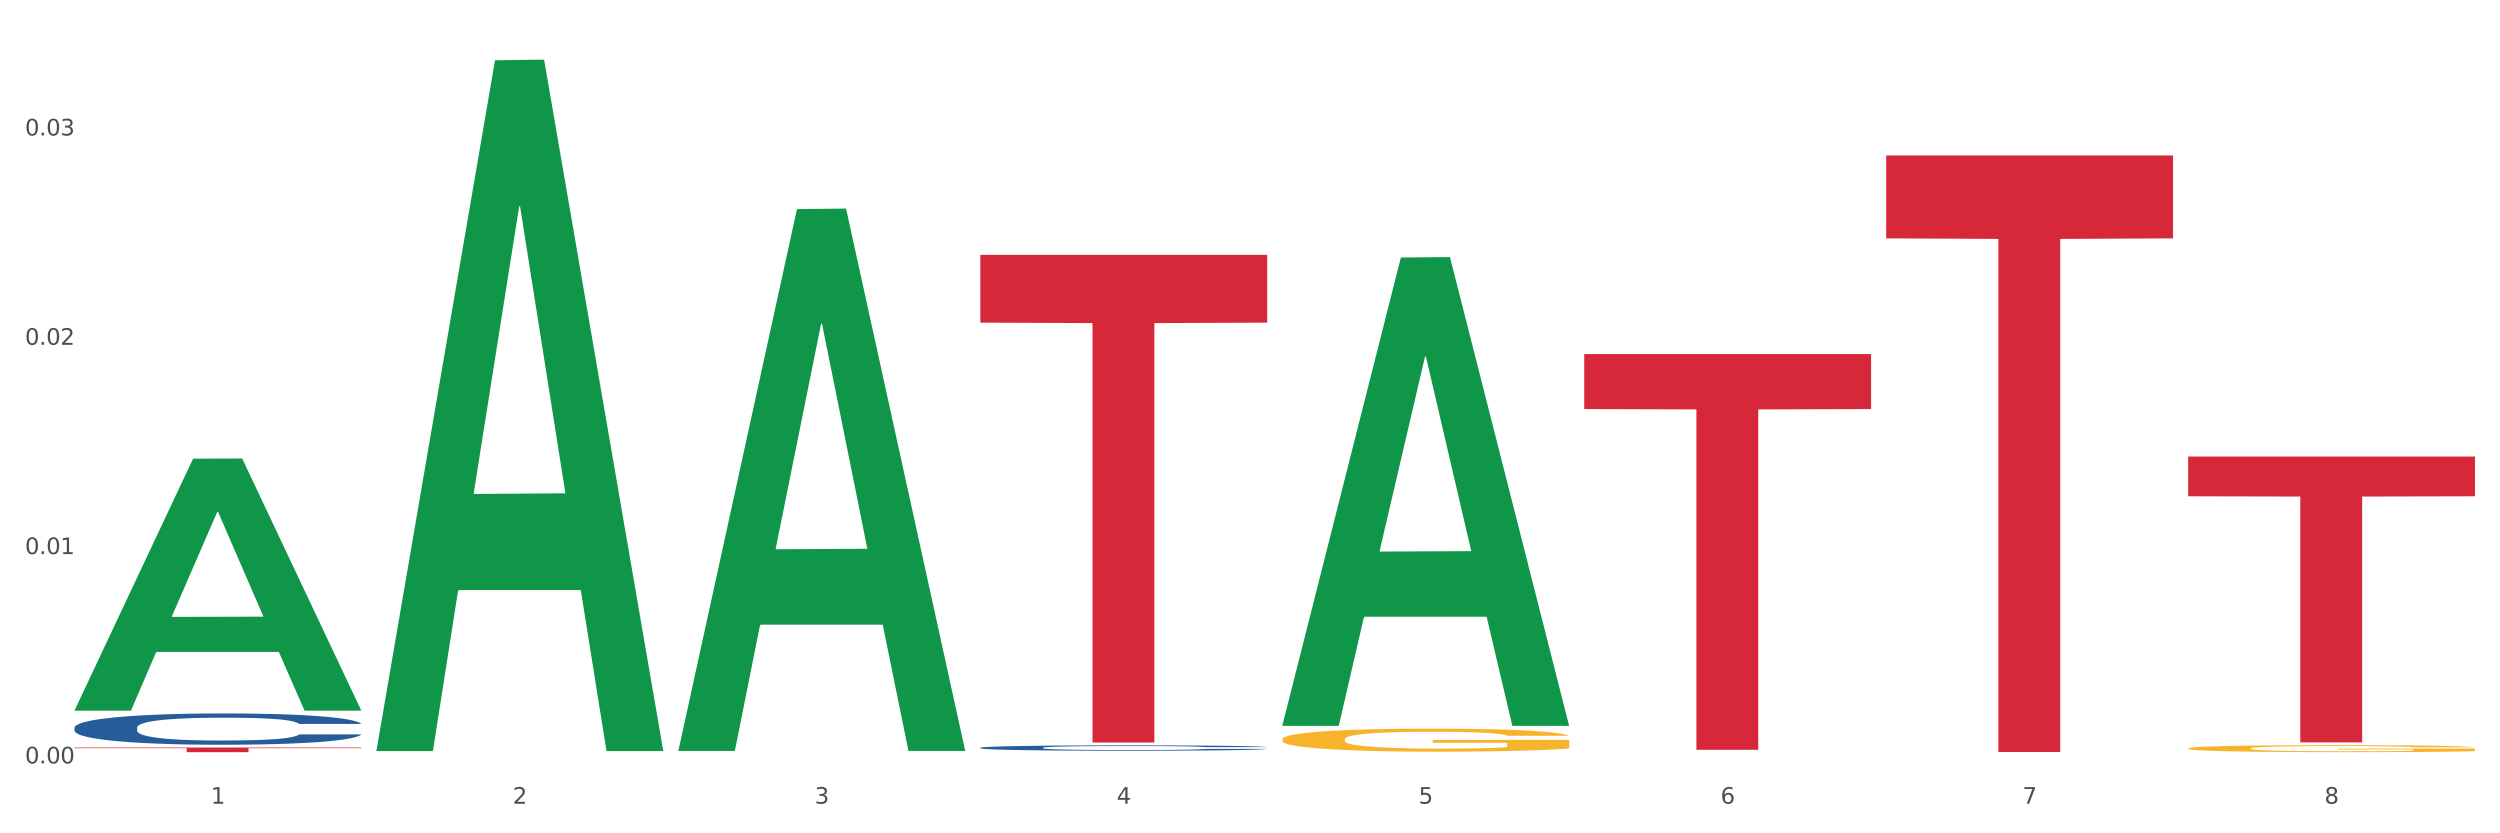 <?xml version="1.0" encoding="utf-8" standalone="no"?>
<!DOCTYPE svg PUBLIC "-//W3C//DTD SVG 1.1//EN"
  "http://www.w3.org/Graphics/SVG/1.1/DTD/svg11.dtd">
<svg xmlns:xlink="http://www.w3.org/1999/xlink" width="1080pt" height="360pt" viewBox="0 0 1080 360" xmlns="http://www.w3.org/2000/svg" version="1.1">
 <rect x="0" y="0" width="1080" height="360" fill="#333333" stroke="none"/>
 <defs>
  <style type="text/css">*{stroke-linejoin: round; stroke-linecap: butt}</style>
 </defs>
 <g id="figure_1">
  <g id="patch_1">
   <path d="M 0 360 
L 1080 360 
L 1080 0 
L 0 0 
z
" style="fill: #ffffff; stroke: #ffffff; stroke-linejoin: miter"/>
  </g>
  <g id="axes_1">
   <g id="matplotlib.axis_1">
    <g id="xtick_1">
     <g id="text_1">
      <!-- 1 -->
      <g style="fill: #4d4d4d" transform="translate(91.082 347.204) scale(0.096 -0.096)">
       <defs>
        <path id="DejaVuSans-31" d="M 794 531 
L 1825 531 
L 1825 4091 
L 703 3866 
L 703 4441 
L 1819 4666 
L 2450 4666 
L 2450 531 
L 3481 531 
L 3481 0 
L 794 0 
L 794 531 
z
" transform="scale(0.016)"/>
       </defs>
       <use xlink:href="#DejaVuSans-31"/>
      </g>
     </g>
    </g>
    <g id="xtick_2">
     <g id="text_2">
      <!-- 2 -->
      <g style="fill: #4d4d4d" transform="translate(221.525 347.204) scale(0.096 -0.096)">
       <defs>
        <path id="DejaVuSans-32" d="M 1228 531 
L 3431 531 
L 3431 0 
L 469 0 
L 469 531 
Q 828 903 1448 1529 
Q 2069 2156 2228 2338 
Q 2531 2678 2651 2914 
Q 2772 3150 2772 3378 
Q 2772 3750 2511 3984 
Q 2250 4219 1831 4219 
Q 1534 4219 1204 4116 
Q 875 4013 500 3803 
L 500 4441 
Q 881 4594 1212 4672 
Q 1544 4750 1819 4750 
Q 2544 4750 2975 4387 
Q 3406 4025 3406 3419 
Q 3406 3131 3298 2873 
Q 3191 2616 2906 2266 
Q 2828 2175 2409 1742 
Q 1991 1309 1228 531 
z
" transform="scale(0.016)"/>
       </defs>
       <use xlink:href="#DejaVuSans-32"/>
      </g>
     </g>
    </g>
    <g id="xtick_3">
     <g id="text_3">
      <!-- 3 -->
      <g style="fill: #4d4d4d" transform="translate(351.968 347.204) scale(0.096 -0.096)">
       <defs>
        <path id="DejaVuSans-33" d="M 2597 2516 
Q 3050 2419 3304 2112 
Q 3559 1806 3559 1356 
Q 3559 666 3084 287 
Q 2609 -91 1734 -91 
Q 1441 -91 1130 -33 
Q 819 25 488 141 
L 488 750 
Q 750 597 1062 519 
Q 1375 441 1716 441 
Q 2309 441 2620 675 
Q 2931 909 2931 1356 
Q 2931 1769 2642 2001 
Q 2353 2234 1838 2234 
L 1294 2234 
L 1294 2753 
L 1863 2753 
Q 2328 2753 2575 2939 
Q 2822 3125 2822 3475 
Q 2822 3834 2567 4026 
Q 2313 4219 1838 4219 
Q 1578 4219 1281 4162 
Q 984 4106 628 3988 
L 628 4550 
Q 988 4650 1302 4700 
Q 1616 4750 1894 4750 
Q 2613 4750 3031 4423 
Q 3450 4097 3450 3541 
Q 3450 3153 3228 2886 
Q 3006 2619 2597 2516 
z
" transform="scale(0.016)"/>
       </defs>
       <use xlink:href="#DejaVuSans-33"/>
      </g>
     </g>
    </g>
    <g id="xtick_4">
     <g id="text_4">
      <!-- 4 -->
      <g style="fill: #4d4d4d" transform="translate(482.412 347.204) scale(0.096 -0.096)">
       <defs>
        <path id="DejaVuSans-34" d="M 2419 4116 
L 825 1625 
L 2419 1625 
L 2419 4116 
z
M 2253 4666 
L 3047 4666 
L 3047 1625 
L 3713 1625 
L 3713 1100 
L 3047 1100 
L 3047 0 
L 2419 0 
L 2419 1100 
L 313 1100 
L 313 1709 
L 2253 4666 
z
" transform="scale(0.016)"/>
       </defs>
       <use xlink:href="#DejaVuSans-34"/>
      </g>
     </g>
    </g>
    <g id="xtick_5">
     <g id="text_5">
      <!-- 5 -->
      <g style="fill: #4d4d4d" transform="translate(612.855 347.204) scale(0.096 -0.096)">
       <defs>
        <path id="DejaVuSans-35" d="M 691 4666 
L 3169 4666 
L 3169 4134 
L 1269 4134 
L 1269 2991 
Q 1406 3038 1543 3061 
Q 1681 3084 1819 3084 
Q 2600 3084 3056 2656 
Q 3513 2228 3513 1497 
Q 3513 744 3044 326 
Q 2575 -91 1722 -91 
Q 1428 -91 1123 -41 
Q 819 9 494 109 
L 494 744 
Q 775 591 1075 516 
Q 1375 441 1709 441 
Q 2250 441 2565 725 
Q 2881 1009 2881 1497 
Q 2881 1984 2565 2268 
Q 2250 2553 1709 2553 
Q 1456 2553 1204 2497 
Q 953 2441 691 2322 
L 691 4666 
z
" transform="scale(0.016)"/>
       </defs>
       <use xlink:href="#DejaVuSans-35"/>
      </g>
     </g>
    </g>
    <g id="xtick_6">
     <g id="text_6">
      <!-- 6 -->
      <g style="fill: #4d4d4d" transform="translate(743.299 347.204) scale(0.096 -0.096)">
       <defs>
        <path id="DejaVuSans-36" d="M 2113 2584 
Q 1688 2584 1439 2293 
Q 1191 2003 1191 1497 
Q 1191 994 1439 701 
Q 1688 409 2113 409 
Q 2538 409 2786 701 
Q 3034 994 3034 1497 
Q 3034 2003 2786 2293 
Q 2538 2584 2113 2584 
z
M 3366 4563 
L 3366 3988 
Q 3128 4100 2886 4159 
Q 2644 4219 2406 4219 
Q 1781 4219 1451 3797 
Q 1122 3375 1075 2522 
Q 1259 2794 1537 2939 
Q 1816 3084 2150 3084 
Q 2853 3084 3261 2657 
Q 3669 2231 3669 1497 
Q 3669 778 3244 343 
Q 2819 -91 2113 -91 
Q 1303 -91 875 529 
Q 447 1150 447 2328 
Q 447 3434 972 4092 
Q 1497 4750 2381 4750 
Q 2619 4750 2861 4703 
Q 3103 4656 3366 4563 
z
" transform="scale(0.016)"/>
       </defs>
       <use xlink:href="#DejaVuSans-36"/>
      </g>
     </g>
    </g>
    <g id="xtick_7">
     <g id="text_7">
      <!-- 7 -->
      <g style="fill: #4d4d4d" transform="translate(873.742 347.204) scale(0.096 -0.096)">
       <defs>
        <path id="DejaVuSans-37" d="M 525 4666 
L 3525 4666 
L 3525 4397 
L 1831 0 
L 1172 0 
L 2766 4134 
L 525 4134 
L 525 4666 
z
" transform="scale(0.016)"/>
       </defs>
       <use xlink:href="#DejaVuSans-37"/>
      </g>
     </g>
    </g>
    <g id="xtick_8">
     <g id="text_8">
      <!-- 8 -->
      <g style="fill: #4d4d4d" transform="translate(1004.185 347.204) scale(0.096 -0.096)">
       <defs>
        <path id="DejaVuSans-38" d="M 2034 2216 
Q 1584 2216 1326 1975 
Q 1069 1734 1069 1313 
Q 1069 891 1326 650 
Q 1584 409 2034 409 
Q 2484 409 2743 651 
Q 3003 894 3003 1313 
Q 3003 1734 2745 1975 
Q 2488 2216 2034 2216 
z
M 1403 2484 
Q 997 2584 770 2862 
Q 544 3141 544 3541 
Q 544 4100 942 4425 
Q 1341 4750 2034 4750 
Q 2731 4750 3128 4425 
Q 3525 4100 3525 3541 
Q 3525 3141 3298 2862 
Q 3072 2584 2669 2484 
Q 3125 2378 3379 2068 
Q 3634 1759 3634 1313 
Q 3634 634 3220 271 
Q 2806 -91 2034 -91 
Q 1263 -91 848 271 
Q 434 634 434 1313 
Q 434 1759 690 2068 
Q 947 2378 1403 2484 
z
M 1172 3481 
Q 1172 3119 1398 2916 
Q 1625 2713 2034 2713 
Q 2441 2713 2670 2916 
Q 2900 3119 2900 3481 
Q 2900 3844 2670 4047 
Q 2441 4250 2034 4250 
Q 1625 4250 1398 4047 
Q 1172 3844 1172 3481 
z
" transform="scale(0.016)"/>
       </defs>
       <use xlink:href="#DejaVuSans-38"/>
      </g>
     </g>
    </g>
    <g id="xtick_9"/>
    <g id="xtick_10"/>
    <g id="xtick_11"/>
    <g id="xtick_12"/>
    <g id="xtick_13"/>
    <g id="xtick_14"/>
    <g id="xtick_15"/>
   </g>
   <g id="matplotlib.axis_2">
    <g id="ytick_1">
     <g id="text_9">
      <!-- 0.00 -->
      <g style="fill: #4d4d4d" transform="translate(10.8 329.798) scale(0.096 -0.096)">
       <defs>
        <path id="DejaVuSans-30" d="M 2034 4250 
Q 1547 4250 1301 3770 
Q 1056 3291 1056 2328 
Q 1056 1369 1301 889 
Q 1547 409 2034 409 
Q 2525 409 2770 889 
Q 3016 1369 3016 2328 
Q 3016 3291 2770 3770 
Q 2525 4250 2034 4250 
z
M 2034 4750 
Q 2819 4750 3233 4129 
Q 3647 3509 3647 2328 
Q 3647 1150 3233 529 
Q 2819 -91 2034 -91 
Q 1250 -91 836 529 
Q 422 1150 422 2328 
Q 422 3509 836 4129 
Q 1250 4750 2034 4750 
z
" transform="scale(0.016)"/>
        <path id="DejaVuSans-2e" d="M 684 794 
L 1344 794 
L 1344 0 
L 684 0 
L 684 794 
z
" transform="scale(0.016)"/>
       </defs>
       <use xlink:href="#DejaVuSans-30"/>
       <use xlink:href="#DejaVuSans-2e" transform="translate(63.623 0)"/>
       <use xlink:href="#DejaVuSans-30" transform="translate(95.41 0)"/>
       <use xlink:href="#DejaVuSans-30" transform="translate(159.033 0)"/>
      </g>
     </g>
    </g>
    <g id="ytick_2">
     <g id="text_10">
      <!-- 0.01 -->
      <g style="fill: #4d4d4d" transform="translate(10.8 239.372) scale(0.096 -0.096)">
       <use xlink:href="#DejaVuSans-30"/>
       <use xlink:href="#DejaVuSans-2e" transform="translate(63.623 0)"/>
       <use xlink:href="#DejaVuSans-30" transform="translate(95.41 0)"/>
       <use xlink:href="#DejaVuSans-31" transform="translate(159.033 0)"/>
      </g>
     </g>
    </g>
    <g id="ytick_3">
     <g id="text_11">
      <!-- 0.02 -->
      <g style="fill: #4d4d4d" transform="translate(10.8 148.946) scale(0.096 -0.096)">
       <use xlink:href="#DejaVuSans-30"/>
       <use xlink:href="#DejaVuSans-2e" transform="translate(63.623 0)"/>
       <use xlink:href="#DejaVuSans-30" transform="translate(95.41 0)"/>
       <use xlink:href="#DejaVuSans-32" transform="translate(159.033 0)"/>
      </g>
     </g>
    </g>
    <g id="ytick_4">
     <g id="text_12">
      <!-- 0.03 -->
      <g style="fill: #4d4d4d" transform="translate(10.8 58.519) scale(0.096 -0.096)">
       <use xlink:href="#DejaVuSans-30"/>
       <use xlink:href="#DejaVuSans-2e" transform="translate(63.623 0)"/>
       <use xlink:href="#DejaVuSans-30" transform="translate(95.41 0)"/>
       <use xlink:href="#DejaVuSans-33" transform="translate(159.033 0)"/>
      </g>
     </g>
    </g>
    <g id="ytick_5"/>
    <g id="ytick_6"/>
    <g id="ytick_7"/>
   </g>
   <g id="PolyCollection_1">
    <path d="M 32.175 306.803 
L 32.303 306.701 
L 83.404 198.158 
L 104.611 198.055 
L 156.096 307.008 
L 131.567 307.008 
L 120.453 281.637 
L 67.691 281.637 
L 67.307 282.046 
L 56.576 307.008 
L 32.175 307.008 
L 32.175 306.803 
L 74.334 266.496 
L 113.81 266.394 
L 94.263 221.278 
L 94.008 221.073 
L 93.752 221.38 
L 74.206 266.394 
L 74.334 266.496 
L 32.175 306.803 
z
" clip-path="url(#pa3c6f44518)" style="fill: #109648"/>
    <path d="M 945.279 197.237 
L 1069.2 197.237 
L 1069.2 214.395 
L 1020.454 214.511 
L 1020.454 320.709 
L 993.731 320.709 
L 993.731 214.511 
L 945.279 214.395 
L 945.279 197.353 
L 945.279 197.237 
z
" clip-path="url(#pa3c6f44518)" style="fill: #d62839"/>
    <path d="M 32.175 314.285 
L 32.321 314.272 
L 32.321 313.927 
L 32.761 313.457 
L 34.372 312.593 
L 36.423 311.939 
L 39.938 311.173 
L 41.843 310.852 
L 44.333 310.494 
L 49.46 309.914 
L 55.319 309.42 
L 59.42 309.148 
L 62.496 308.975 
L 69.381 308.666 
L 73.336 308.531 
L 77.437 308.42 
L 80.953 308.345 
L 86.812 308.259 
L 91.499 308.222 
L 96.919 308.21 
L 101.46 308.222 
L 107.465 308.271 
L 116.254 308.42 
L 119.623 308.506 
L 124.164 308.654 
L 128.851 308.852 
L 132.66 309.049 
L 137.054 309.333 
L 141.595 309.704 
L 145.989 310.173 
L 149.065 310.605 
L 151.555 311.062 
L 153.753 311.618 
L 155.364 312.223 
L 156.096 312.729 
L 129.291 312.729 
L 128.558 312.272 
L 127.093 311.778 
L 125.629 311.445 
L 124.017 311.173 
L 121.527 310.864 
L 119.33 310.667 
L 115.668 310.432 
L 112.299 310.284 
L 109.516 310.198 
L 106.147 310.124 
L 98.969 310.049 
L 93.843 310.049 
L 90.62 310.074 
L 86.665 310.136 
L 83.296 310.222 
L 79.341 310.37 
L 76.265 310.531 
L 73.189 310.741 
L 71.431 310.889 
L 68.795 311.161 
L 67.037 311.383 
L 64.693 311.766 
L 63.375 312.037 
L 61.031 312.741 
L 60.006 313.26 
L 59.567 313.618 
L 59.274 314.013 
L 59.274 315.939 
L 60.152 316.804 
L 60.885 317.174 
L 62.057 317.594 
L 64.254 318.137 
L 67.476 318.668 
L 70.845 319.051 
L 73.629 319.286 
L 76.265 319.458 
L 78.902 319.594 
L 82.124 319.718 
L 84.761 319.792 
L 88.716 319.866 
L 93.403 319.903 
L 97.065 319.903 
L 104.536 319.841 
L 107.905 319.78 
L 111.127 319.693 
L 114.643 319.557 
L 117.426 319.409 
L 119.037 319.298 
L 121.674 319.063 
L 123.724 318.816 
L 125.482 318.532 
L 126.654 318.285 
L 127.972 317.915 
L 128.998 317.495 
L 129.291 317.273 
L 156.096 317.273 
L 155.51 317.717 
L 154.485 318.15 
L 152.434 318.73 
L 150.823 319.063 
L 148.333 319.471 
L 145.696 319.817 
L 142.034 320.199 
L 138.665 320.483 
L 135.15 320.73 
L 131.341 320.953 
L 124.457 321.261 
L 121.967 321.348 
L 116.693 321.496 
L 112.592 321.582 
L 106.586 321.669 
L 100.434 321.718 
L 93.989 321.73 
L 88.276 321.706 
L 81.978 321.632 
L 78.023 321.558 
L 73.629 321.446 
L 68.502 321.274 
L 63.668 321.064 
L 59.127 320.817 
L 54.879 320.533 
L 50.924 320.212 
L 45.798 319.681 
L 41.989 319.162 
L 39.206 318.681 
L 37.302 318.273 
L 35.398 317.754 
L 34.372 317.396 
L 32.761 316.532 
L 32.175 315.729 
L 32.175 314.285 
z
" clip-path="url(#pa3c6f44518)" style="fill: #255c99"/>
    <path d="M 423.505 323.036 
L 423.652 323.034 
L 423.652 322.975 
L 424.091 322.894 
L 425.702 322.745 
L 427.753 322.632 
L 431.269 322.5 
L 433.173 322.445 
L 435.663 322.383 
L 440.79 322.283 
L 446.649 322.198 
L 450.75 322.151 
L 453.826 322.121 
L 460.711 322.068 
L 464.666 322.044 
L 468.767 322.025 
L 472.283 322.012 
L 478.142 321.997 
L 482.829 321.991 
L 488.249 321.989 
L 492.79 321.991 
L 498.795 322 
L 507.584 322.025 
L 510.953 322.04 
L 515.494 322.066 
L 520.181 322.1 
L 523.99 322.134 
L 528.384 322.183 
L 532.925 322.247 
L 537.319 322.327 
L 540.395 322.402 
L 542.886 322.481 
L 545.083 322.577 
L 546.694 322.681 
L 547.426 322.768 
L 520.621 322.768 
L 519.888 322.689 
L 518.424 322.604 
L 516.959 322.547 
L 515.348 322.5 
L 512.857 322.447 
L 510.66 322.413 
L 506.998 322.372 
L 503.629 322.347 
L 500.846 322.332 
L 497.477 322.319 
L 490.3 322.306 
L 485.173 322.306 
L 481.95 322.31 
L 477.995 322.321 
L 474.626 322.336 
L 470.671 322.362 
L 467.595 322.389 
L 464.519 322.425 
L 462.762 322.451 
L 460.125 322.498 
L 458.367 322.536 
L 456.024 322.602 
L 454.705 322.649 
L 452.362 322.77 
L 451.336 322.86 
L 450.897 322.921 
L 450.604 322.989 
L 450.604 323.322 
L 451.483 323.471 
L 452.215 323.534 
L 453.387 323.607 
L 455.584 323.7 
L 458.807 323.792 
L 462.176 323.858 
L 464.959 323.898 
L 467.595 323.928 
L 470.232 323.952 
L 473.455 323.973 
L 476.091 323.986 
L 480.046 323.998 
L 484.733 324.005 
L 488.395 324.005 
L 495.866 323.994 
L 499.235 323.984 
L 502.457 323.969 
L 505.973 323.945 
L 508.756 323.92 
L 510.367 323.901 
L 513.004 323.86 
L 515.055 323.818 
L 516.812 323.769 
L 517.984 323.726 
L 519.302 323.662 
L 520.328 323.59 
L 520.621 323.551 
L 547.426 323.551 
L 546.84 323.628 
L 545.815 323.703 
L 543.764 323.803 
L 542.153 323.86 
L 539.663 323.93 
L 537.026 323.99 
L 533.364 324.056 
L 529.995 324.105 
L 526.48 324.148 
L 522.671 324.186 
L 515.787 324.239 
L 513.297 324.254 
L 508.024 324.279 
L 503.922 324.294 
L 497.917 324.309 
L 491.764 324.318 
L 485.319 324.32 
L 479.607 324.316 
L 473.308 324.303 
L 469.353 324.29 
L 464.959 324.271 
L 459.832 324.241 
L 454.998 324.205 
L 450.457 324.162 
L 446.209 324.113 
L 442.255 324.058 
L 437.128 323.967 
L 433.319 323.877 
L 430.536 323.794 
L 428.632 323.724 
L 426.728 323.634 
L 425.702 323.573 
L 424.091 323.424 
L 423.505 323.285 
L 423.505 323.036 
z
" clip-path="url(#pa3c6f44518)" style="fill: #255c99"/>
    <path d="M 553.949 319.379 
L 554.095 319.37 
L 554.095 319.043 
L 554.388 318.761 
L 555.851 318.08 
L 558.045 317.517 
L 559.655 317.218 
L 561.264 316.972 
L 563.166 316.727 
L 565.507 316.473 
L 569.75 316.101 
L 572.383 315.91 
L 575.602 315.71 
L 581.454 315.42 
L 585.697 315.256 
L 590.086 315.12 
L 597.255 314.957 
L 601.937 314.884 
L 606.911 314.829 
L 612.91 314.793 
L 617.445 314.784 
L 627.394 314.811 
L 635.88 314.893 
L 639.977 314.957 
L 645.244 315.065 
L 648.023 315.138 
L 652.559 315.283 
L 657.241 315.474 
L 660.459 315.638 
L 665.287 315.946 
L 668.945 316.255 
L 672.31 316.636 
L 674.066 316.9 
L 675.383 317.145 
L 676.553 317.426 
L 677.724 317.871 
L 651.388 317.871 
L 650.364 317.553 
L 648.755 317.254 
L 646.414 316.963 
L 644.366 316.782 
L 640.854 316.555 
L 637.636 316.409 
L 634.271 316.3 
L 630.174 316.21 
L 626.955 316.164 
L 622.42 316.128 
L 613.495 316.137 
L 607.497 316.21 
L 603.4 316.3 
L 600.767 316.382 
L 598.426 316.473 
L 595.792 316.6 
L 592.72 316.791 
L 590.525 316.963 
L 588.331 317.181 
L 586.575 317.399 
L 584.965 317.653 
L 583.649 317.926 
L 582.625 318.207 
L 581.747 318.552 
L 581.015 319.124 
L 581.015 320.368 
L 581.308 320.65 
L 582.039 321.022 
L 582.917 321.304 
L 584.38 321.64 
L 585.697 321.867 
L 588.184 322.193 
L 590.964 322.466 
L 593.159 322.638 
L 595.353 322.784 
L 599.157 322.983 
L 603.4 323.147 
L 607.058 323.247 
L 612.032 323.338 
L 615.397 323.374 
L 618.323 323.392 
L 625.492 323.392 
L 630.613 323.365 
L 636.319 323.301 
L 640.708 323.22 
L 644.366 323.12 
L 648.462 322.956 
L 651.096 322.802 
L 651.096 320.904 
L 618.908 320.895 
L 618.908 319.633 
L 677.87 319.633 
L 677.87 323.338 
L 675.383 323.528 
L 672.603 323.701 
L 669.677 323.855 
L 665.287 324.046 
L 660.02 324.227 
L 655.339 324.355 
L 650.364 324.464 
L 644.512 324.563 
L 636.904 324.654 
L 632.222 324.691 
L 626.37 324.718 
L 619.494 324.727 
L 613.495 324.709 
L 607.643 324.663 
L 601.498 324.582 
L 595.5 324.464 
L 590.964 324.346 
L 586.429 324.2 
L 581.6 324.01 
L 577.796 323.828 
L 574.87 323.664 
L 571.652 323.456 
L 568.14 323.183 
L 565.507 322.938 
L 563.166 322.684 
L 560.679 322.357 
L 558.923 322.075 
L 557.167 321.721 
L 556.143 321.458 
L 554.973 321.049 
L 554.095 320.477 
L 553.949 319.379 
z
" clip-path="url(#pa3c6f44518)" style="fill: #f7b32b"/>
    <path d="M 814.835 67.159 
L 938.757 67.159 
L 938.757 102.971 
L 890.01 103.213 
L 890.01 324.856 
L 863.288 324.856 
L 863.288 103.213 
L 814.835 102.971 
L 814.835 67.401 
L 814.835 67.159 
z
" clip-path="url(#pa3c6f44518)" style="fill: #d62839"/>
    <path d="M 684.392 152.949 
L 808.313 152.949 
L 808.313 176.709 
L 759.567 176.869 
L 759.567 323.926 
L 732.845 323.926 
L 732.845 176.869 
L 684.392 176.709 
L 684.392 153.109 
L 684.392 152.949 
z
" clip-path="url(#pa3c6f44518)" style="fill: #d62839"/>
    <path d="M 32.175 322.932 
L 156.096 322.932 
L 156.096 323.212 
L 107.35 323.214 
L 107.35 324.95 
L 80.628 324.95 
L 80.628 323.214 
L 32.175 323.212 
L 32.175 322.934 
L 32.175 322.932 
z
" clip-path="url(#pa3c6f44518)" style="fill: #d62839"/>
    <path d="M 945.279 323.31 
L 945.425 323.308 
L 945.425 323.208 
L 945.718 323.122 
L 947.181 322.915 
L 949.375 322.743 
L 950.985 322.652 
L 952.594 322.577 
L 954.496 322.503 
L 956.837 322.425 
L 961.08 322.312 
L 963.713 322.254 
L 966.932 322.193 
L 972.784 322.104 
L 977.027 322.055 
L 981.416 322.013 
L 988.585 321.963 
L 993.267 321.941 
L 998.242 321.925 
L 1004.24 321.913 
L 1008.776 321.911 
L 1018.724 321.919 
L 1027.21 321.944 
L 1031.307 321.963 
L 1036.574 321.996 
L 1039.354 322.019 
L 1043.889 322.063 
L 1048.571 322.121 
L 1051.79 322.171 
L 1056.618 322.265 
L 1060.275 322.359 
L 1063.64 322.475 
L 1065.396 322.555 
L 1066.713 322.63 
L 1067.883 322.716 
L 1069.054 322.851 
L 1042.719 322.851 
L 1041.694 322.754 
L 1040.085 322.663 
L 1037.744 322.575 
L 1035.696 322.519 
L 1032.185 322.45 
L 1028.966 322.406 
L 1025.601 322.373 
L 1021.504 322.345 
L 1018.285 322.331 
L 1013.75 322.32 
L 1004.825 322.323 
L 998.827 322.345 
L 994.73 322.373 
L 992.097 322.398 
L 989.756 322.425 
L 987.122 322.464 
L 984.05 322.522 
L 981.855 322.575 
L 979.661 322.641 
L 977.905 322.707 
L 976.296 322.785 
L 974.979 322.868 
L 973.955 322.954 
L 973.077 323.059 
L 972.345 323.233 
L 972.345 323.612 
L 972.638 323.698 
L 973.37 323.811 
L 974.247 323.897 
L 975.71 323.999 
L 977.027 324.068 
L 979.514 324.168 
L 982.294 324.251 
L 984.489 324.303 
L 986.683 324.348 
L 990.487 324.408 
L 994.73 324.458 
L 998.388 324.489 
L 1003.362 324.516 
L 1006.727 324.527 
L 1009.653 324.533 
L 1016.822 324.533 
L 1021.943 324.525 
L 1027.649 324.505 
L 1032.038 324.48 
L 1035.696 324.45 
L 1039.792 324.4 
L 1042.426 324.353 
L 1042.426 323.775 
L 1010.239 323.772 
L 1010.239 323.388 
L 1069.2 323.388 
L 1069.2 324.516 
L 1066.713 324.574 
L 1063.933 324.627 
L 1061.007 324.674 
L 1056.618 324.732 
L 1051.351 324.787 
L 1046.669 324.826 
L 1041.694 324.859 
L 1035.842 324.89 
L 1028.234 324.917 
L 1023.553 324.928 
L 1017.7 324.937 
L 1010.824 324.94 
L 1004.825 324.934 
L 998.973 324.92 
L 992.828 324.895 
L 986.83 324.859 
L 982.294 324.823 
L 977.759 324.779 
L 972.931 324.721 
L 969.127 324.666 
L 966.201 324.616 
L 962.982 324.552 
L 959.47 324.469 
L 956.837 324.395 
L 954.496 324.317 
L 952.009 324.218 
L 950.253 324.132 
L 948.498 324.024 
L 947.473 323.944 
L 946.303 323.819 
L 945.425 323.645 
L 945.279 323.31 
z
" clip-path="url(#pa3c6f44518)" style="fill: #f7b32b"/>
    <path d="M 423.505 110.099 
L 547.426 110.099 
L 547.426 139.378 
L 498.68 139.575 
L 498.68 320.787 
L 471.958 320.787 
L 471.958 139.575 
L 423.505 139.378 
L 423.505 110.297 
L 423.505 110.099 
z
" clip-path="url(#pa3c6f44518)" style="fill: #d62839"/>
    <path d="M 293.062 323.963 
L 293.19 323.743 
L 344.291 90.329 
L 365.498 90.109 
L 416.983 324.403 
L 392.454 324.403 
L 381.34 269.845 
L 328.577 269.845 
L 328.194 270.725 
L 317.463 324.403 
L 293.062 324.403 
L 293.062 323.963 
L 335.221 237.285 
L 374.696 237.065 
L 355.15 140.048 
L 354.895 139.608 
L 354.639 140.268 
L 335.093 237.065 
L 335.221 237.285 
L 293.062 323.963 
z
" clip-path="url(#pa3c6f44518)" style="fill: #109648"/>
    <path d="M 553.949 313.202 
L 554.076 313.012 
L 605.178 111.243 
L 626.385 111.053 
L 677.87 313.582 
L 653.341 313.582 
L 642.226 266.421 
L 589.464 266.421 
L 589.081 267.181 
L 578.35 313.582 
L 553.949 313.582 
L 553.949 313.202 
L 596.107 238.276 
L 635.583 238.085 
L 616.037 154.221 
L 615.781 153.841 
L 615.526 154.411 
L 595.98 238.085 
L 596.107 238.276 
L 553.949 313.202 
z
" clip-path="url(#pa3c6f44518)" style="fill: #109648"/>
    <path d="M 162.618 323.892 
L 162.746 323.611 
L 213.848 26.04 
L 235.055 25.759 
L 286.54 324.453 
L 262.011 324.453 
L 250.896 254.898 
L 198.134 254.898 
L 197.751 256.02 
L 187.019 324.453 
L 162.618 324.453 
L 162.618 323.892 
L 204.777 213.389 
L 244.253 213.109 
L 224.707 89.425 
L 224.451 88.864 
L 224.196 89.705 
L 204.649 213.109 
L 204.777 213.389 
L 162.618 323.892 
z
" clip-path="url(#pa3c6f44518)" style="fill: #109648"/>
   </g>
  </g>
 </g>
 <defs>
  <clipPath id="pa3c6f44518">
   <rect x="32.175" y="10.8" width="1037.025" height="329.109"/>
  </clipPath>
 </defs>
</svg>
